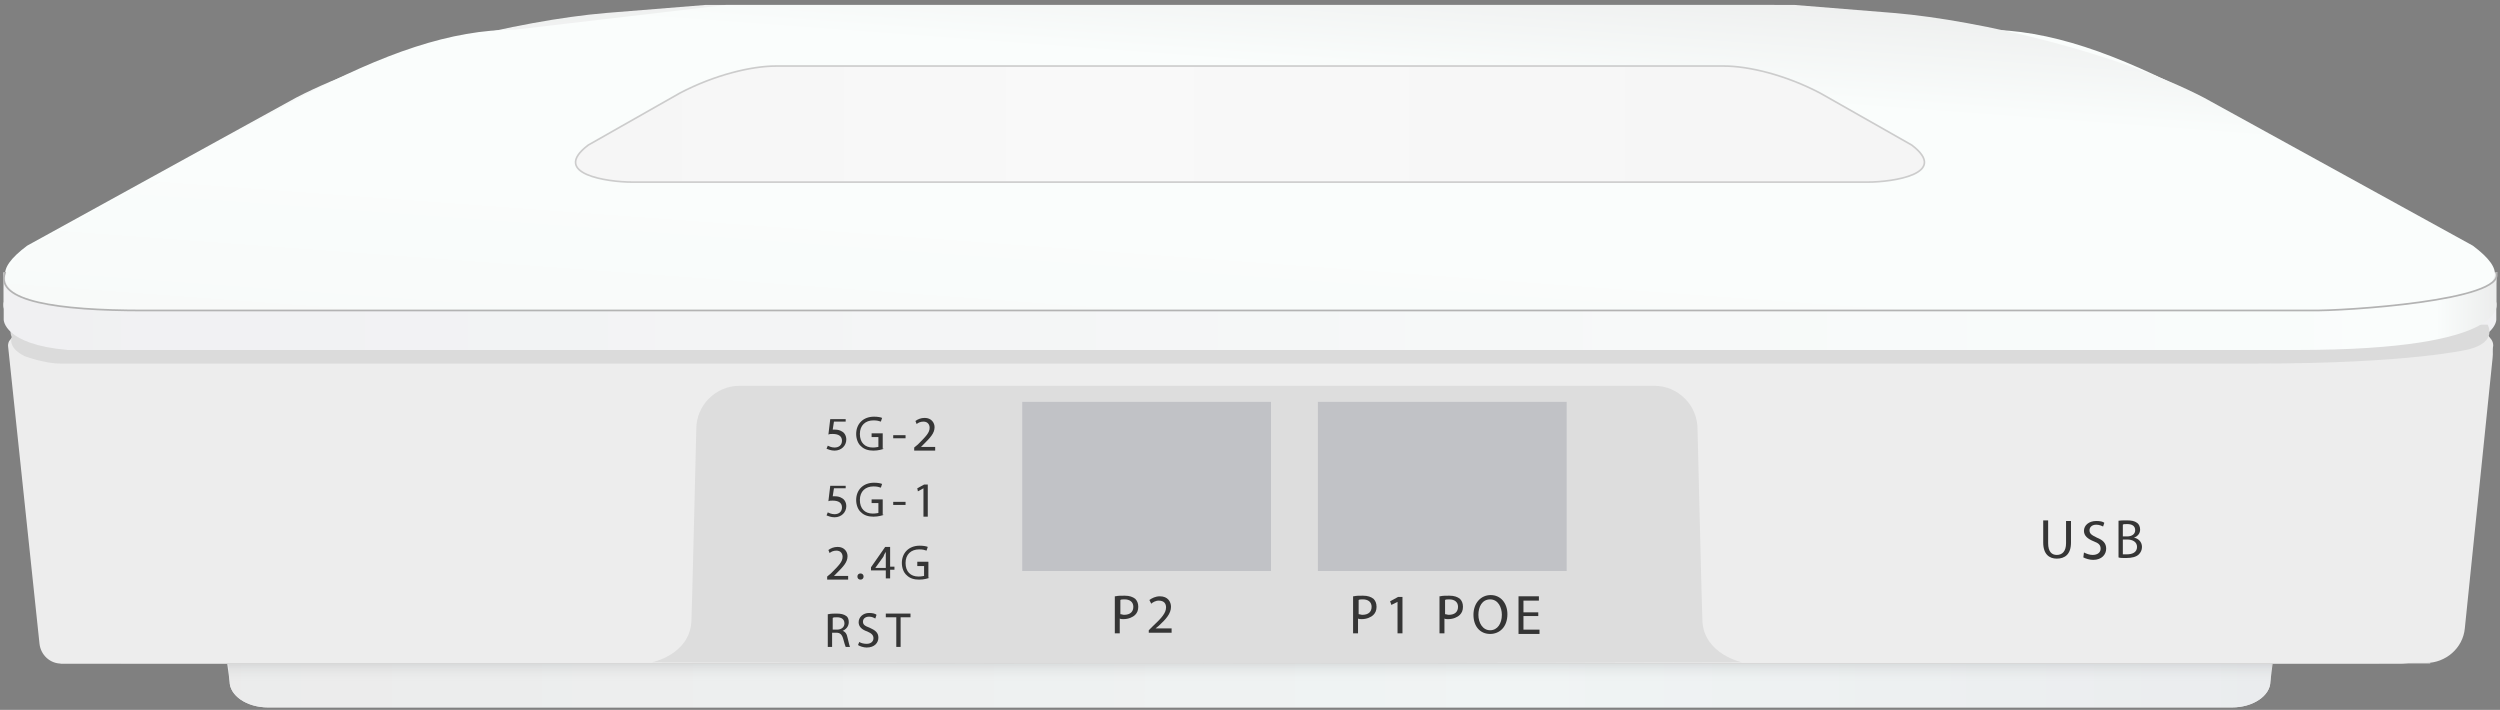 <?xml version="1.0" encoding="UTF-8"?>
<svg width="405px" height="115px" viewBox="0 0 405 115" version="1.1" xmlns="http://www.w3.org/2000/svg" xmlns:xlink="http://www.w3.org/1999/xlink">
    <rect x="0" y="0" width="405" height="115" fill="#808080" stroke="none"/>
    <!-- Generator: Sketch 52.6 (67491) - http://www.bohemiancoding.com/sketch -->
    <title>ap1000-</title>
    <desc>Created with Sketch.</desc>
    <defs>
        <linearGradient x1="102.962%" y1="50.046%" x2="-4.199%" y2="50.046%" id="linearGradient-1">
            <stop stop-color="#EBEBEB" offset="0%"></stop>
            <stop stop-color="#F0F4F4" offset="61.74%"></stop>
            <stop stop-color="#EAECEE" offset="96.54%"></stop>
        </linearGradient>
        <linearGradient x1="49.997%" y1="-211.873%" x2="49.997%" y2="140.996%" id="linearGradient-2">
            <stop stop-color="#5D5F5F" offset="63.34%"></stop>
            <stop stop-color="#666868" stop-opacity="0.945" offset="64.86%"></stop>
            <stop stop-color="#ADAFB0" stop-opacity="0.49" offset="77.4%"></stop>
            <stop stop-color="#DADCDE" stop-opacity="0.164" offset="86.41%"></stop>
            <stop stop-color="#EBEDEF" stop-opacity="0" offset="90.93%"></stop>
        </linearGradient>
        <linearGradient x1="-0.004%" y1="49.716%" x2="100.016%" y2="49.716%" id="linearGradient-3">
            <stop stop-color="#E6E6E6" offset="0%"></stop>
            <stop stop-color="#FAFDFC" offset="3.345%"></stop>
            <stop stop-color="#F0F0F2" offset="100%"></stop>
        </linearGradient>
        <linearGradient x1="2.958%" y1="-8.672%" x2="101.148%" y2="147.015%" id="linearGradient-4">
            <stop stop-color="#E6E6E6" offset="0%"></stop>
            <stop stop-color="#FAFDFC" offset="26.51%"></stop>
            <stop stop-color="#FAFDFC" offset="52.04%"></stop>
            <stop stop-color="#F8FAF9" offset="77.47%"></stop>
            <stop stop-color="#F0F0F2" offset="100%"></stop>
        </linearGradient>
        <linearGradient x1="-0.017%" y1="50.043%" x2="100.008%" y2="50.043%" id="linearGradient-5">
            <stop stop-color="#F5F5F5" offset="0%"></stop>
            <stop stop-color="#F9F9F9" offset="61.74%"></stop>
            <stop stop-color="#F6F6F6" offset="96.54%"></stop>
        </linearGradient>
        <linearGradient x1="-2.951%" y1="50.027%" x2="104.21%" y2="50.027%" id="linearGradient-6">
            <stop stop-color="#EBEBEB" offset="0%"></stop>
            <stop stop-color="#F0F4F4" offset="61.74%"></stop>
            <stop stop-color="#EAECEE" offset="96.54%"></stop>
        </linearGradient>
        <linearGradient x1="49.998%" y1="-211.873%" x2="49.998%" y2="140.996%" id="linearGradient-7">
            <stop stop-color="#5D5F5F" offset="63.34%"></stop>
            <stop stop-color="#666868" stop-opacity="0.945" offset="64.86%"></stop>
            <stop stop-color="#ADAFB0" stop-opacity="0.49" offset="77.4%"></stop>
            <stop stop-color="#DADCDE" stop-opacity="0.164" offset="86.41%"></stop>
            <stop stop-color="#EBEDEF" stop-opacity="0" offset="90.93%"></stop>
        </linearGradient>
        <linearGradient x1="100.012%" y1="49.716%" x2="-0.008%" y2="49.716%" id="linearGradient-8">
            <stop stop-color="#E6E6E6" offset="0%"></stop>
            <stop stop-color="#FAFDFC" offset="3.345%"></stop>
            <stop stop-color="#F0F0F2" offset="100%"></stop>
        </linearGradient>
        <linearGradient x1="97.05%" y1="-8.672%" x2="-1.139%" y2="147.015%" id="linearGradient-9">
            <stop stop-color="#E6E6E6" offset="0%"></stop>
            <stop stop-color="#FAFDFC" offset="26.51%"></stop>
            <stop stop-color="#FAFDFC" offset="52.04%"></stop>
            <stop stop-color="#F8FAF9" offset="77.47%"></stop>
            <stop stop-color="#F0F0F2" offset="100%"></stop>
        </linearGradient>
        <linearGradient x1="100.032%" y1="50.043%" x2="0.007%" y2="50.043%" id="linearGradient-10">
            <stop stop-color="#F5F5F5" offset="0%"></stop>
            <stop stop-color="#F9F9F9" offset="61.74%"></stop>
            <stop stop-color="#F6F6F6" offset="96.54%"></stop>
        </linearGradient>
    </defs>
    <g id="Page-1" stroke="none" stroke-width="1" fill="none" fill-rule="evenodd">
        <g id="ap1000-">
            <g id="Group">
                <path d="M35.9,100.8 L369,100.8 L367.8,110.4 C367.8,112.7 365,114.6 361.6,114.6 L43.4,114.6 C40,114.6 37.2,112.7 37.2,110.4 L35.9,100.8 Z" id="Path" fill="url(#linearGradient-1)"></path>
                <polygon id="Path" fill="url(#linearGradient-2)" opacity="0.26" points="367.8 110.3 368.1 105.8 36.9 105.8 37.2 110.3"></polygon>
                <path d="M19.6,107.4 L393.7,107.4" id="Path" stroke="#B3B3B3" stroke-width="0.281"></path>
                <path d="M400.2,51 C399,49.5 397.2,48.7 395.4,48.7 L202.5,48.7 L9.6,48.7 C7.7,48.7 5.9,49.5 4.8,51 L3,53.2 C1.9,54.6 1.4,56.4 1.7,58.2 L9,102.7 C10.2,107.4 16.3,107.4 16.3,107.4 L202.7,107.4 L392.1,107.4 L393,107.4 C396.2,107.4 399,105 399.3,101.8 L403.8,58 C404,56.3 403.5,54.7 402.4,53.4 L400.2,51 Z" id="Path" fill="#EDEDED"></path>
                <path d="M401.6,52.6 L248.7,52.6 L205.7,52.6 L203.6,52.6 L160.6,52.6 L2,52.6 C2,52.6 0.3,55.4 5.1,56.6 C5.1,56.6 14.3,58.9 39.5,58.9 L160.6,58.9 L203.6,58.9 L205.7,58.9 L248.7,58.9 L395.3,58.9 C397.9,58.9 401.1,57.7 401.1,57.7 C405.6,55.4 401.6,52.6 401.6,52.6 Z" id="Path" fill="#DBDBDB"></path>
                <path d="M205.5,50.4 L2.1,47.4 L2.5,50.9 C2.5,50.9 2.1,57.4 35.9,56.4 L205.5,54.4 L393.4,54.4 C401.7,54.4 402.6,53.2 402.6,53.2 L402.9,50 L205.5,50.4 Z" id="Path" fill="#BFBFBF"></path>
                <path d="M202.5,44.2 L0.6,44.2 L0.6,48.9 C0.6,48.9 -2.5,56.7 33,56.7 L202.5,56.7 L394,56.7 C404.4,55.8 404.4,51.8 404.4,51.8 L404.4,44.2 L202.5,44.2 Z" id="Path" fill="url(#linearGradient-3)"></path>
                <path d="M400,39.8 L356.4,15.8 C342.7,8.6 332,4.8 321.5,4.8 L287.4,0.8 L114.3,0.8 L98.2,2.1 C84,3.3 61.7,8.7 48,15.8 L4.4,39.8 C-6.3,47.8 8,49.4 34.7,50.3 L381.5,50.3 C399.2,50.3 410.7,47.8 400,39.8 Z" id="Path" fill="url(#linearGradient-4)"></path>
                <path d="M404.4,44.2 L404.2,44.2 C405.8,48.8 395.7,50.3 381.8,50.3 L30.8,50.3 C25.4,50.4 -0.8,48.7 0.7,44.2 L0.5,44.2" id="Path" stroke="#B3B3B3" stroke-width="0.281"></path>
                <path d="M309.7,23.5 L294.9,15.1 C289.2,12.1 283.2,10.7 279.3,10.7 L202.5,10.7 L125.7,10.7 C121.8,10.7 115.8,12.1 110.1,15.1 L95.3,23.5 C89.1,28.2 98.5,29.5 102.4,29.5 L202.5,29.5 L302.6,29.5 C306.5,29.5 315.9,28.2 309.7,23.5 Z" id="Path" stroke="#CCCCCC" stroke-width="0.272" fill="url(#linearGradient-5)"></path>
            </g>
            <g id="Group">
                <path d="M369.1,90.8 L36,90.8 L37.2,110.4 C37.2,112.7 40,114.6 43.4,114.6 L361.6,114.6 C365,114.6 367.8,112.7 367.8,110.4 L369.1,90.8 Z" id="Path" fill="url(#linearGradient-6)"></path>
                <polygon id="Path" fill="url(#linearGradient-7)" opacity="0.26" points="37.2 110.3 36.9 105.8 368.2 105.8 367.9 110.3"></polygon>
                <path d="M385.4,107.4 L9.8,107.4" id="Path" stroke="#B3B3B3" stroke-width="0.281"></path>
                <path d="M6.3,49.2 C6.5,48.9 6.9,48.7 7.3,48.7 L202.6,48.7 L397.9,48.7 C398.3,48.7 398.6,48.9 398.9,49.2 L403.6,55 C403.8,55.3 403.9,55.6 403.9,56 L396.3,102.8 C395.1,107.5 389,107.5 389,107.5 L202.5,107.5 L13.2,107.5 L9.9,107.5 C8.1,107.5 6.6,106.1 6.4,104.3 L1.3,56 C1.3,55.7 1.4,55.3 1.6,55.1 L6.3,49.2 Z" id="Path" fill="#EDEDED"></path>
                <path d="M3.5,52.6 L156.4,52.6 L199.4,52.6 L201.5,52.6 L244.5,52.6 L403,52.6 C403,52.6 404.7,55.4 399.9,56.6 C399.9,56.6 390.7,58.9 365.5,58.9 L244.4,58.9 L201.4,58.9 L199.3,58.9 L156.3,58.9 L9.8,58.9 C7.2,58.9 4,57.7 4,57.7 C-0.6,55.4 3.5,52.6 3.5,52.6 Z" id="Path" fill="#DBDBDB"></path>
                <path d="M199.5,50.4 L402.9,47.4 L402.5,50.9 C402.5,50.9 402.9,55.4 369.1,54.4 L199.5,54.4 L11.7,54.4 C3.4,54.4 2.5,51.2 2.5,51.2 L2.2,50 L199.5,50.4 Z" id="Path" fill="#BFBFBF"></path>
                <path d="M202.5,44.2 L404.4,44.2 L404.4,48.9 C404.4,48.9 407.5,56.7 372,56.7 L202.5,56.7 L11,56.7 C0.6,55.8 0.6,51.8 0.6,51.8 L0.6,44.2 L202.5,44.2 Z" id="Path" fill="url(#linearGradient-8)"></path>
                <path d="M5,39.8 L48.6,15.8 C62.3,8.6 73,4.8 83.5,4.8 L117.6,0.8 L290.7,0.8 L306.8,2.1 C321,3.3 343.3,8.7 357,15.8 L400.6,39.8 C411.3,47.8 397,49.4 370.3,50.3 L23.5,50.3 C5.8,50.3 -5.7,47.8 5,39.8 Z" id="Path" fill="url(#linearGradient-9)"></path>
                <path d="M0.6,44.2 L0.8,44.2 C-0.8,48.8 9.3,50.3 23.2,50.3 L374.3,50.3 C379.7,50.4 405.9,48.7 404.4,44.2 L404.6,44.2" id="Path" stroke="#B3B3B3" stroke-width="0.281"></path>
                <path d="M95.3,23.5 L110.1,15.1 C115.8,12.1 121.8,10.7 125.7,10.7 L202.5,10.7 L279.3,10.7 C283.2,10.7 289.2,12.1 294.9,15.1 L309.7,23.5 C315.9,28.2 306.5,29.5 302.6,29.5 L202.5,29.5 L102.4,29.5 C98.5,29.5 89.1,28.2 95.3,23.5 Z" id="Path" stroke="#CCCCCC" stroke-width="0.272" fill="url(#linearGradient-10)"></path>
            </g>
            <g id="Group" transform="translate(331, 84)" fill="#353535">
                <path d="M0.8,0.4 L0.8,4 C0.8,5.4 1.4,5.9 2.2,5.9 C3.1,5.9 3.7,5.3 3.7,4 L3.7,0.4 L4.5,0.4 L4.5,3.9 C4.5,5.8 3.5,6.5 2.2,6.5 C1,6.5 0,5.8 0,3.9 L0,0.3 L0.8,0.3 L0.8,0.4 Z" id="Path"></path>
                <path d="M6.6,5.5 C7,5.7 7.5,5.9 8,5.9 C8.8,5.9 9.3,5.5 9.3,4.9 C9.3,4.3 9,4 8.2,3.7 C7.2,3.3 6.6,2.8 6.6,2 C6.6,1.1 7.4,0.4 8.6,0.4 C9.2,0.4 9.7,0.5 9.9,0.7 L9.7,1.3 C9.5,1.2 9.1,1 8.6,1 C7.8,1 7.5,1.5 7.5,1.9 C7.5,2.5 7.9,2.7 8.7,3.1 C9.7,3.5 10.2,4 10.2,4.9 C10.2,5.8 9.5,6.7 8.1,6.7 C7.5,6.7 6.9,6.5 6.5,6.3 L6.6,5.5 Z" id="Path"></path>
                <path d="M12.1,0.4 C12.4,0.3 13,0.3 13.5,0.3 C14.3,0.3 14.8,0.4 15.2,0.7 C15.5,0.9 15.7,1.3 15.7,1.8 C15.7,2.4 15.3,2.9 14.7,3.1 C15.3,3.2 16,3.7 16,4.6 C16,5.1 15.8,5.5 15.5,5.8 C15.1,6.2 14.4,6.4 13.4,6.4 C12.9,6.4 12.4,6.4 12.2,6.3 L12.2,0.4 L12.1,0.4 Z M12.9,2.9 L13.6,2.9 C14.4,2.9 14.9,2.5 14.9,1.9 C14.9,1.2 14.4,0.9 13.6,0.9 C13.2,0.9 13,0.9 12.9,1 L12.9,2.9 Z M12.9,5.8 C13.1,5.8 13.3,5.8 13.6,5.8 C14.4,5.8 15.2,5.5 15.2,4.6 C15.2,3.8 14.5,3.4 13.6,3.4 L12.9,3.4 L12.9,5.8 Z" id="Shape" fill-rule="nonzero"></path>
            </g>
            <path d="M193.9,107.5 L282.2,107.3 C282.2,107.3 276.2,106 275.8,100.8 C275.7,98.8 275,69.5 275,69.5 C275,65.7 271.9,62.5 268,62.5 L193.9,62.5 L119.8,62.5 C116,62.5 112.8,65.6 112.8,69.5 C112.8,69.5 112.1,98.8 112,100.8 C111.6,106.1 105.6,107.3 105.6,107.3 L193.9,107.5 Z" id="Path" fill="#DDDDDD"></path>
            <rect id="Rectangle" fill="#C1C2C6" x="165.6" y="65.1" width="40.3" height="27.4"></rect>
            <rect id="Rectangle" fill="#C1C2C6" x="213.5" y="65.1" width="40.3" height="27.4"></rect>
            <g id="Group" transform="translate(133, 67)" fill="#353535">
                <path d="M4.1,1.3 L2.1,1.3 L1.9,2.6 C2,2.6 2.1,2.6 2.3,2.6 C2.7,2.6 3.1,2.7 3.4,2.9 C3.8,3.1 4.1,3.6 4.1,4.2 C4.1,5.2 3.3,6 2.2,6 C1.6,6 1.2,5.8 0.9,5.7 L1.1,5.2 C1.3,5.3 1.7,5.5 2.2,5.5 C2.9,5.5 3.4,5.1 3.4,4.4 C3.4,3.7 2.9,3.3 1.9,3.3 C1.6,3.3 1.4,3.3 1.2,3.4 L1.5,0.9 L4,0.9 L4,1.3 L4.1,1.3 Z" id="Path"></path>
                <path d="M10.2,5.7 C9.9,5.8 9.3,6 8.5,6 C7.7,6 7,5.8 6.5,5.3 C6,4.9 5.7,4.1 5.7,3.3 C5.7,1.7 6.8,0.5 8.6,0.5 C9.2,0.5 9.7,0.6 9.9,0.7 L9.7,1.3 C9.4,1.2 9.1,1.1 8.5,1.1 C7.2,1.1 6.3,1.9 6.3,3.3 C6.3,4.7 7.1,5.5 8.4,5.5 C8.9,5.5 9.2,5.4 9.3,5.4 L9.3,3.8 L8.2,3.8 L8.2,3.2 L10,3.2 L10,5.7 L10.2,5.7 Z" id="Path"></path>
                <polygon id="Path" points="13.7 3.5 13.7 4 11.7 4 11.7 3.5"></polygon>
                <path d="M15.1,5.9 L15.1,5.5 L15.7,5 C17,3.7 17.6,3.1 17.6,2.3 C17.6,1.8 17.3,1.3 16.6,1.3 C16.1,1.3 15.7,1.5 15.5,1.7 L15.3,1.2 C15.7,0.9 16.2,0.7 16.8,0.7 C17.9,0.7 18.4,1.5 18.4,2.2 C18.4,3.2 17.7,3.9 16.6,5 L16.2,5.4 L18.5,5.4 L18.5,6 L15.1,6 L15.1,5.9 Z" id="Path"></path>
            </g>
            <g id="Group" transform="translate(133, 78)" fill="#353535">
                <path d="M4.1,1.1 L2.1,1.1 L1.9,2.4 C2,2.4 2.1,2.4 2.3,2.4 C2.7,2.4 3.1,2.5 3.4,2.7 C3.8,2.9 4.1,3.4 4.1,4 C4.1,5 3.3,5.8 2.2,5.8 C1.6,5.8 1.2,5.6 0.9,5.5 L1.1,5 C1.3,5.1 1.7,5.3 2.2,5.3 C2.9,5.3 3.4,4.9 3.4,4.2 C3.4,3.5 2.9,3.1 1.9,3.1 C1.6,3.1 1.4,3.1 1.2,3.2 L1.5,0.7 L4,0.7 L4,1.1 L4.1,1.1 Z" id="Path"></path>
                <path d="M10.2,5.4 C9.9,5.5 9.3,5.7 8.5,5.7 C7.7,5.7 7,5.5 6.5,5 C6,4.6 5.7,3.8 5.7,3 C5.7,1.4 6.8,0.2 8.6,0.2 C9.2,0.2 9.7,0.3 9.9,0.4 L9.7,1 C9.4,0.9 9.1,0.8 8.5,0.8 C7.2,0.8 6.3,1.6 6.3,3 C6.3,4.4 7.1,5.2 8.4,5.2 C8.9,5.2 9.2,5.1 9.3,5.1 L9.3,3.5 L8.2,3.5 L8.2,2.9 L10,2.9 L10,5.4 L10.2,5.4 Z" id="Path"></path>
                <polygon id="Path" points="13.7 3.3 13.7 3.8 11.7 3.8 11.7 3.3"></polygon>
                <polygon id="Path" points="16.6 1.1 16.6 1.1 15.7 1.6 15.6 1.1 16.7 0.5 17.3 0.5 17.3 5.7 16.6 5.7"></polygon>
            </g>
            <g id="Group" transform="translate(134, 88)" fill="#353535">
                <path d="M0,5.8 L0,5.4 L0.6,4.9 C1.9,3.6 2.5,3 2.5,2.2 C2.5,1.7 2.2,1.2 1.5,1.2 C1,1.2 0.6,1.4 0.4,1.6 L0.2,1.1 C0.6,0.8 1.1,0.6 1.7,0.6 C2.8,0.6 3.3,1.4 3.3,2.1 C3.3,3.1 2.6,3.8 1.5,4.9 L1.1,5.3 L3.4,5.3 L3.4,5.9 L0,5.9 L0,5.8 Z" id="Path"></path>
                <path d="M4.9,5.4 C4.9,5.1 5.1,4.9 5.4,4.9 C5.7,4.9 5.9,5.1 5.9,5.4 C5.9,5.7 5.7,5.9 5.4,5.9 C5.1,5.9 4.9,5.7 4.9,5.4 Z" id="Path"></path>
                <path d="M9.5,5.8 L9.5,4.4 L7.1,4.4 L7.1,3.9 L9.4,0.6 L10.2,0.6 L10.2,3.8 L10.9,3.8 L10.9,4.3 L10.2,4.3 L10.2,5.7 L9.5,5.7 L9.5,5.8 Z M9.5,3.9 L9.5,2.2 C9.5,1.9 9.5,1.7 9.5,1.4 C9.3,1.7 9.2,1.9 9.1,2.2 L7.8,4 L9.5,4 L9.5,3.9 Z" id="Shape" fill-rule="nonzero"></path>
                <path d="M16.6,5.6 C16.3,5.7 15.7,5.9 14.9,5.9 C14.1,5.9 13.4,5.7 12.9,5.2 C12.4,4.8 12.1,4 12.1,3.2 C12.1,1.6 13.2,0.4 15,0.4 C15.6,0.4 16.1,0.5 16.3,0.6 L16.1,1.2 C15.8,1.1 15.5,1 14.9,1 C13.6,1 12.7,1.8 12.7,3.2 C12.7,4.6 13.5,5.4 14.8,5.4 C15.3,5.4 15.6,5.3 15.7,5.3 L15.7,3.7 L14.6,3.7 L14.6,3 L16.4,3 L16.4,5.6 L16.6,5.6 Z" id="Path"></path>
            </g>
            <g id="Group" transform="translate(134, 99)" fill="#353535">
                <path d="M0.2,0.5 C0.6,0.4 1.1,0.4 1.5,0.4 C2.2,0.4 2.7,0.5 3.1,0.8 C3.4,1 3.5,1.4 3.5,1.8 C3.5,2.5 3,3 2.5,3.2 C2.9,3.3 3.2,3.7 3.3,4.3 C3.5,5.1 3.6,5.6 3.7,5.8 L3,5.8 C2.9,5.6 2.8,5.2 2.6,4.5 C2.4,3.8 2.1,3.5 1.5,3.5 L0.8,3.5 L0.8,5.8 L0.1,5.8 L0.1,0.5 L0.2,0.5 Z M0.9,3 L1.6,3 C2.3,3 2.8,2.6 2.8,2 C2.8,1.3 2.3,1 1.6,1 C1.3,1 1,1 0.9,1.1 L0.9,3 Z" id="Shape" fill-rule="nonzero"></path>
                <path d="M5.2,5 C5.5,5.2 6,5.3 6.4,5.3 C7.1,5.3 7.5,4.9 7.5,4.4 C7.5,3.9 7.2,3.6 6.5,3.3 C5.6,3 5.1,2.5 5.1,1.8 C5.1,1 5.8,0.3 6.8,0.3 C7.3,0.3 7.8,0.4 8,0.6 L7.8,1.2 C7.6,1.1 7.3,0.9 6.8,0.9 C6.1,0.9 5.8,1.3 5.8,1.7 C5.8,2.2 6.1,2.4 6.9,2.7 C7.8,3.1 8.3,3.5 8.3,4.3 C8.3,5.1 7.7,5.9 6.4,5.9 C5.9,5.9 5.3,5.7 5,5.5 L5.2,5 Z" id="Path"></path>
                <polygon id="Path" points="11.1 1 9.5 1 9.5 0.4 13.5 0.4 13.5 1 11.9 1 11.9 5.8 11.2 5.8 11.2 1"></polygon>
            </g>
            <g id="Group" transform="translate(219, 96)" fill="#353535">
                <path d="M0.3,0.6 C0.7,0.5 1.2,0.5 1.8,0.5 C2.6,0.5 3.1,0.7 3.5,1 C3.8,1.3 4,1.7 4,2.3 C4,2.9 3.8,3.3 3.5,3.6 C3.1,4 2.4,4.3 1.6,4.3 C1.4,4.3 1.1,4.3 1,4.2 L1,6.6 L0.2,6.6 L0.2,0.6 L0.3,0.6 Z M1.1,3.5 C1.3,3.5 1.5,3.6 1.7,3.6 C2.7,3.6 3.2,3.1 3.2,2.3 C3.2,1.5 2.6,1.1 1.8,1.1 C1.5,1.1 1.2,1.1 1.1,1.2 L1.1,3.5 Z" id="Shape" fill-rule="nonzero"></path>
                <polygon id="Path" points="7.4 1.5 7.4 1.5 6.4 2 6.2 1.4 7.5 0.7 8.2 0.7 8.2 6.6 7.4 6.6"></polygon>
                <path d="M14.3,0.6 C14.7,0.5 15.2,0.5 15.8,0.5 C16.6,0.5 17.1,0.7 17.5,1 C17.8,1.3 18,1.7 18,2.3 C18,2.9 17.8,3.3 17.5,3.6 C17.1,4 16.4,4.3 15.6,4.3 C15.4,4.3 15.1,4.3 15,4.2 L15,6.6 L14.2,6.6 L14.2,0.6 L14.3,0.6 Z M15.1,3.5 C15.3,3.5 15.5,3.6 15.7,3.6 C16.7,3.6 17.2,3.1 17.2,2.3 C17.2,1.5 16.6,1.1 15.8,1.1 C15.5,1.1 15.2,1.1 15.1,1.2 L15.1,3.5 Z" id="Shape" fill-rule="nonzero"></path>
                <path d="M25.2,3.5 C25.2,5.6 23.9,6.7 22.4,6.7 C20.8,6.7 19.7,5.5 19.7,3.6 C19.7,1.7 20.9,0.4 22.5,0.4 C24.1,0.4 25.2,1.7 25.2,3.5 Z M20.5,3.6 C20.5,4.9 21.2,6.1 22.4,6.1 C23.6,6.1 24.3,5 24.3,3.6 C24.3,2.4 23.7,1.1 22.4,1.1 C21.1,1.1 20.5,2.3 20.5,3.6 Z" id="Shape" fill-rule="nonzero"></path>
                <polygon id="Path" points="30.2 3.8 27.8 3.8 27.8 6 30.4 6 30.4 6.7 27 6.7 27 0.6 30.3 0.6 30.3 1.3 27.8 1.3 27.8 3.2 30.2 3.2"></polygon>
            </g>
            <g id="Group" transform="translate(180, 96)" fill="#353535">
                <path d="M0.7,0.6 C1.1,0.5 1.6,0.5 2.2,0.5 C3,0.5 3.5,0.7 3.9,1 C4.2,1.3 4.4,1.7 4.4,2.3 C4.4,2.9 4.2,3.3 3.9,3.6 C3.5,4 2.8,4.3 2,4.3 C1.8,4.3 1.5,4.3 1.4,4.2 L1.4,6.6 L0.6,6.6 L0.6,0.6 L0.7,0.6 Z M1.5,3.5 C1.7,3.5 1.9,3.6 2.1,3.6 C3.1,3.6 3.6,3.1 3.6,2.3 C3.6,1.5 3,1.1 2.2,1.1 C1.9,1.1 1.6,1.1 1.5,1.2 L1.5,3.5 Z" id="Shape" fill-rule="nonzero"></path>
                <path d="M6.1,6.6 L6.1,6.1 L6.7,5.5 C8.2,4.1 8.9,3.3 8.9,2.4 C8.9,1.8 8.6,1.3 7.7,1.3 C7.2,1.3 6.7,1.6 6.5,1.8 L6.2,1.2 C6.6,0.9 7.2,0.6 7.9,0.6 C9.2,0.6 9.7,1.5 9.7,2.3 C9.7,3.4 8.9,4.3 7.7,5.4 L7.2,5.8 L9.8,5.8 L9.8,6.5 L6.1,6.5 L6.1,6.6 Z" id="Path"></path>
            </g>
        </g>
    </g>
</svg>